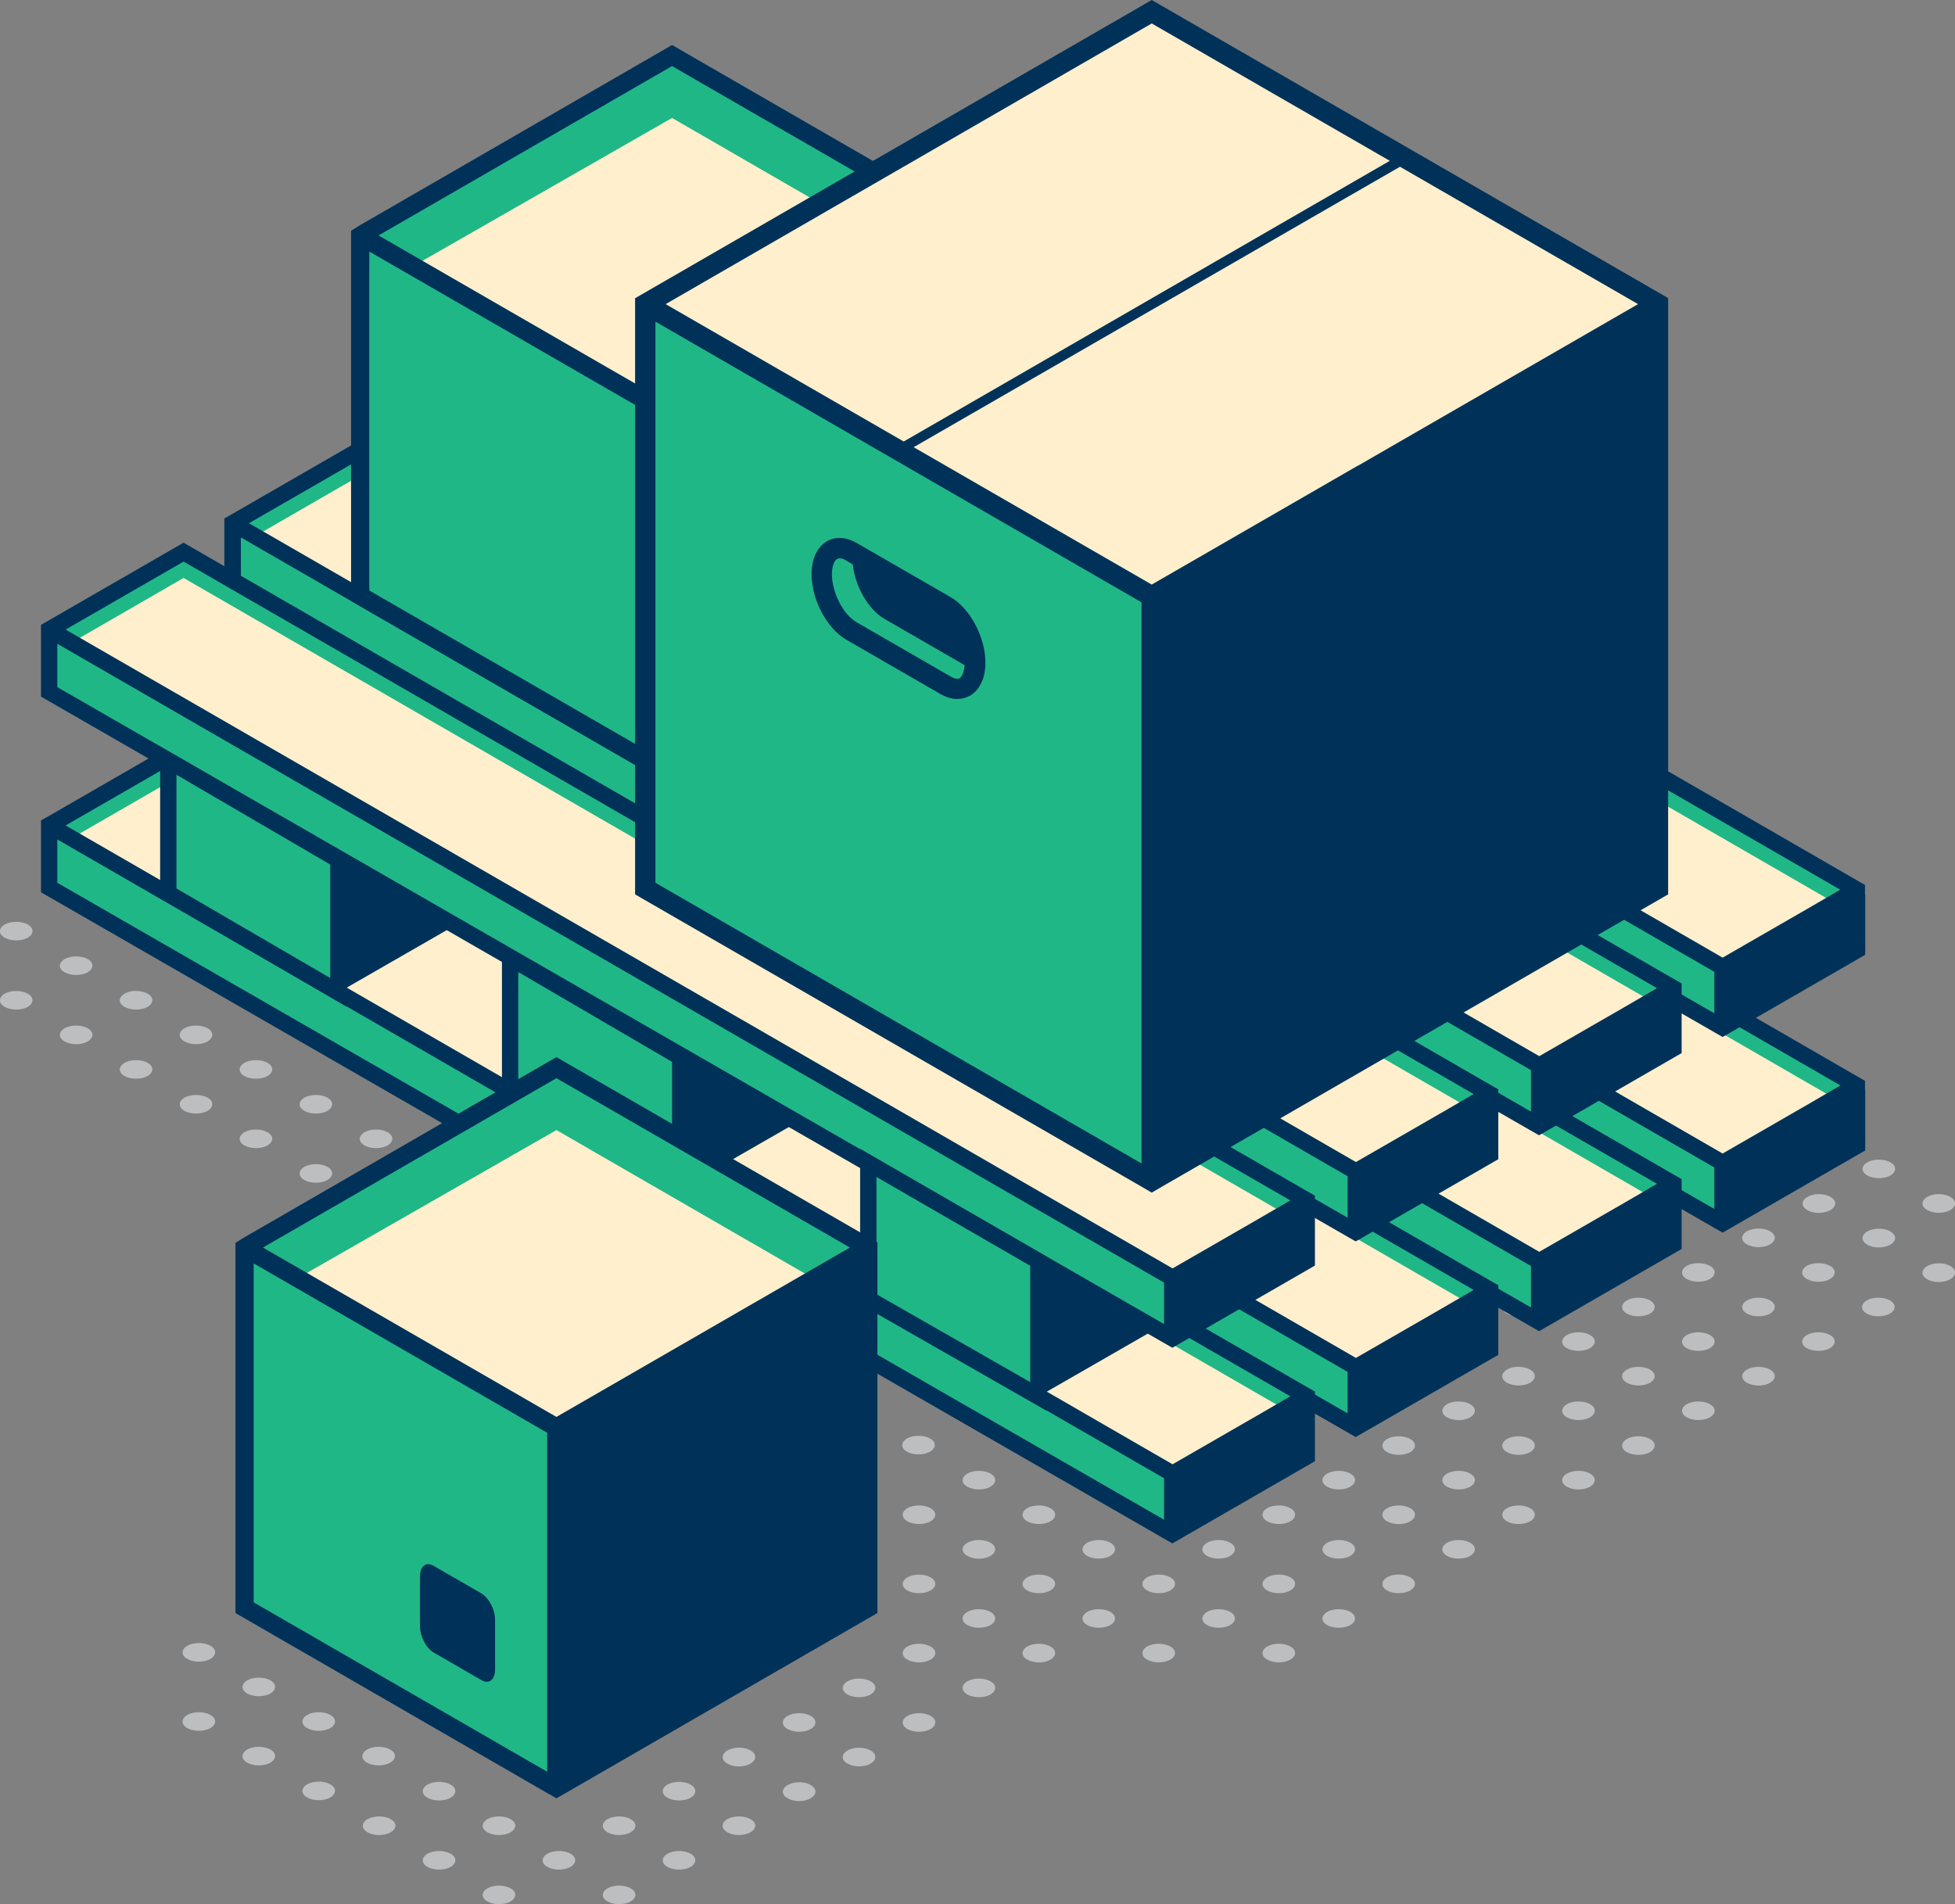 <?xml version="1.0" encoding="UTF-8"?> <svg xmlns="http://www.w3.org/2000/svg" id="Layer_2" data-name="Layer 2" width="82.53" height="80.4" viewBox="0 0 82.53 80.4"><rect x="0" y="0" width="82.53" height="80.4" fill="#808080" stroke="none"/><defs><style> .cls-1 { fill: #003259; } .cls-2 { fill: #ffefcd; } .cls-3 { fill: #20b787; } .cls-4 { fill: #bcbec0; } </style></defs><g id="_4" data-name="4"><g><g><path class="cls-4" d="M26.62,79.72c.27,.15,.27,.4,0,.56-.27,.15-.7,.15-.97,0-.27-.15-.27-.4,0-.56,.27-.15,.7-.15,.97,0Z"></path><path class="cls-4" d="M29.15,78.26c.27,.15,.27,.4,0,.56-.27,.15-.7,.15-.97,0-.27-.15-.27-.4,0-.56,.27-.15,.7-.15,.97,0Z"></path><path class="cls-4" d="M31.68,76.8c.27,.15,.27,.4,0,.56-.27,.15-.7,.15-.97,0-.27-.15-.27-.4,0-.56,.27-.15,.7-.15,.97,0Z"></path><path class="cls-4" d="M21.55,79.72c.27,.15,.27,.4,0,.56-.27,.15-.7,.15-.97,0-.27-.15-.27-.4,0-.56,.27-.15,.7-.15,.97,0Z"></path><path class="cls-4" d="M24.08,78.26c.27,.15,.27,.4,0,.56-.27,.15-.7,.15-.97,0-.27-.15-.27-.4,0-.56,.27-.15,.7-.15,.97,0Z"></path><path class="cls-4" d="M26.62,76.8c.27,.15,.27,.4,0,.56-.27,.15-.7,.15-.97,0-.27-.15-.27-.4,0-.56,.27-.15,.7-.15,.97,0Z"></path><path class="cls-4" d="M29.15,75.34c.27,.15,.27,.4,0,.56-.27,.15-.7,.15-.97,0-.27-.15-.27-.4,0-.56,.27-.15,.7-.15,.97,0Z"></path><path class="cls-4" d="M19.02,78.26c.27,.15,.27,.4,0,.56-.27,.15-.7,.15-.97,0-.27-.15-.27-.4,0-.56,.27-.15,.7-.15,.97,0Z"></path><path class="cls-4" d="M21.55,76.8c.27,.15,.27,.4,0,.56-.27,.15-.7,.15-.97,0-.27-.15-.27-.4,0-.56,.27-.15,.7-.15,.97,0Z"></path><path class="cls-4" d="M16.49,76.8c.27,.15,.27,.4,0,.56-.27,.15-.7,.15-.97,0-.27-.15-.27-.4,0-.56,.27-.15,.7-.15,.97,0Z"></path><path class="cls-4" d="M19.02,75.34c.27,.15,.27,.4,0,.56-.27,.15-.7,.15-.97,0-.27-.15-.27-.4,0-.56,.27-.15,.7-.15,.97,0Z"></path><path class="cls-4" d="M13.94,75.33c.27,.15,.27,.4,0,.56-.27,.15-.7,.15-.97,0-.27-.15-.27-.4,0-.56,.27-.15,.7-.15,.97,0Z"></path><path class="cls-4" d="M16.47,73.86c.27,.15,.27,.4,0,.56-.27,.15-.7,.15-.97,0-.27-.15-.27-.4,0-.56,.27-.15,.7-.15,.97,0Z"></path><path class="cls-4" d="M11.41,73.86c.27,.15,.27,.4,0,.56-.27,.15-.7,.15-.97,0-.27-.15-.27-.4,0-.56,.27-.15,.7-.15,.97,0Z"></path><path class="cls-4" d="M13.94,72.4c.27,.15,.27,.4,0,.56-.27,.15-.7,.15-.97,0-.27-.15-.27-.4,0-.56,.27-.15,.7-.15,.97,0Z"></path><path class="cls-4" d="M8.88,72.4c.27,.15,.27,.4,0,.56-.27,.15-.7,.15-.97,0-.27-.15-.27-.4,0-.56,.27-.15,.7-.15,.97,0Z"></path><path class="cls-4" d="M11.41,70.94c.27,.15,.27,.4,0,.56-.27,.15-.7,.15-.97,0-.27-.15-.27-.4,0-.56,.27-.15,.7-.15,.97,0Z"></path><path class="cls-4" d="M8.88,69.48c.27,.15,.27,.4,0,.56-.27,.15-.7,.15-.97,0-.27-.15-.27-.4,0-.56,.27-.15,.7-.15,.97,0Z"></path><path class="cls-4" d="M26.5,56.58c.27,.15,.27,.4,0,.56-.27,.15-.7,.15-.97,0-.27-.15-.27-.4,0-.56,.27-.15,.7-.15,.97,0Z"></path><path class="cls-4" d="M29.03,55.12c.27,.15,.27,.4,0,.56-.27,.15-.7,.15-.97,0-.27-.15-.27-.4,0-.56,.27-.15,.7-.15,.97,0Z"></path><path class="cls-4" d="M31.56,53.66c.27,.15,.27,.4,0,.56-.27,.15-.7,.15-.97,0-.27-.15-.27-.4,0-.56,.27-.15,.7-.15,.97,0Z"></path><path class="cls-4" d="M34.1,52.2c.27,.15,.27,.4,0,.56-.27,.15-.7,.15-.97,0-.27-.15-.27-.4,0-.56,.27-.15,.7-.15,.97,0Z"></path><path class="cls-4" d="M23.97,55.12c.27,.15,.27,.4,0,.56-.27,.15-.7,.15-.97,0-.27-.15-.27-.4,0-.56,.27-.15,.7-.15,.97,0Z"></path><path class="cls-4" d="M26.5,53.66c.27,.15,.27,.4,0,.56-.27,.15-.7,.15-.97,0-.27-.15-.27-.4,0-.56,.27-.15,.7-.15,.97,0Z"></path><path class="cls-4" d="M29.03,52.2c.27,.15,.27,.4,0,.56-.27,.15-.7,.15-.97,0-.27-.15-.27-.4,0-.56,.27-.15,.7-.15,.97,0Z"></path><path class="cls-4" d="M21.44,53.66c.27,.15,.27,.4,0,.56-.27,.15-.7,.15-.97,0-.27-.15-.27-.4,0-.56,.27-.15,.7-.15,.97,0Z"></path><path class="cls-4" d="M23.97,52.2c.27,.15,.27,.4,0,.56-.27,.15-.7,.15-.97,0-.27-.15-.27-.4,0-.56,.27-.15,.7-.15,.97,0Z"></path><path class="cls-4" d="M17.94,52.76c-.27-.15-.27-.4,0-.56,.27-.15,.7-.15,.97,0,.27,.15,.27,.4,0,.56-.27,.15-.7,.15-.97,0-.27-.15,.27,.15,0,0Z"></path><path class="cls-4" d="M21.44,50.73c.27,.15,.27,.4,0,.56-.27,.15-.7,.15-.97,0-.27-.15-.27-.4,0-.56,.27-.15,.7-.15,.97,0Z"></path><path class="cls-4" d="M16.38,50.73c.27,.15,.27,.4,0,.56-.27,.15-.7,.15-.97,0-.27-.15-.27-.4,0-.56,.27-.15,.7-.15,.97,0Z"></path><path class="cls-4" d="M18.91,49.27c.27,.15,.27,.4,0,.56-.27,.15-.7,.15-.97,0s-.27-.4,0-.56c.27-.15,.7-.15,.97,0Z"></path><path class="cls-4" d="M13.82,49.26c.27,.15,.27,.4,0,.56-.27,.15-.7,.15-.97,0-.27-.15-.27-.4,0-.56,.27-.15,.7-.15,.97,0Z"></path><path class="cls-4" d="M16.36,47.8c.27,.15,.27,.4,0,.56-.27,.15-.7,.15-.97,0-.27-.15-.27-.4,0-.56,.27-.15,.7-.15,.97,0Z"></path><path class="cls-4" d="M11.29,47.8c.27,.15,.27,.4,0,.56-.27,.15-.7,.15-.97,0-.27-.15-.27-.4,0-.56,.27-.15,.7-.15,.97,0Z"></path><path class="cls-4" d="M13.82,46.34c.27,.15,.27,.4,0,.56-.27,.15-.7,.15-.97,0-.27-.15-.27-.4,0-.56,.27-.15,.7-.15,.97,0Z"></path><path class="cls-4" d="M8.76,46.34c.27,.15,.27,.4,0,.56-.27,.15-.7,.15-.97,0-.27-.15-.27-.4,0-.56,.27-.15,.7-.15,.97,0Z"></path><path class="cls-4" d="M11.29,44.87c.27,.15,.27,.4,0,.56-.27,.15-.7,.15-.97,0-.27-.15-.27-.4,0-.56,.27-.15,.7-.15,.97,0Z"></path><path class="cls-4" d="M13.82,43.97c-.27,.15-.7,.15-.97,0-.27-.15-.27-.4,0-.56,.27-.15,1.24,.4,.97,.56Z"></path><path class="cls-4" d="M6.23,44.87c.27,.15,.27,.4,0,.56-.27,.15-.7,.15-.97,0-.27-.15-.27-.4,0-.56,.27-.15,.7-.15,.97,0Z"></path><path class="cls-4" d="M8.76,43.41c.27,.15,.27,.4,0,.56-.27,.15-.7,.15-.97,0-.27-.15-.27-.4,0-.56,.27-.15,.7-.15,.97,0Z"></path><path class="cls-4" d="M11.29,42.51c-.27,.15-.7,.15-.97,0-.27-.15-.27-.4,0-.56,.27-.15,1.24,.4,.97,.56Z"></path><path class="cls-4" d="M3.7,43.41c.27,.15,.27,.4,0,.56s-.7,.15-.97,0c-.27-.15-.27-.4,0-.56,.27-.15,.7-.15,.97,0Z"></path><path class="cls-4" d="M6.23,41.95c.27,.15,.27,.4,0,.56-.27,.15-.7,.15-.97,0-.27-.15-.27-.4,0-.56s.7-.15,.97,0Z"></path><path class="cls-4" d="M8.76,41.05c-.27,.15-.7,.15-.97,0-.27-.15-.27-.4,0-.56,.27-.15,1.24,.4,.97,.56Z"></path><path class="cls-4" d="M1.17,41.95c.27,.15,.27,.4,0,.56-.27,.15-.7,.15-.97,0-.27-.15-.27-.4,0-.56,.27-.15,.7-.15,.97,0Z"></path><path class="cls-4" d="M3.7,40.49c.27,.15,.27,.4,0,.56-.27,.15-.7,.15-.97,0-.27-.15-.27-.4,0-.56,.27-.15,.7-.15,.97,0Z"></path><path class="cls-4" d="M6.23,39.59c-.27,.15-.7,.15-.97,0s-.27-.4,0-.56c.27-.15,1.24,.4,.97,.56Z"></path><path class="cls-4" d="M1.17,39.03c.27,.15,.27,.4,0,.56-.27,.15-.7,.15-.97,0s-.27-.4,0-.56c.27-.15,.7-.15,.97,0Z"></path><path class="cls-4" d="M3.7,38.13c-.27,.15-.7,.15-.97,0-.27-.15-.27-.4,0-.56,.27-.15,1.24,.4,.97,.56Z"></path><path class="cls-4" d="M54.47,69.51c.27,.15,.27,.4,0,.56-.27,.15-.7,.15-.97,0-.27-.15-.27-.4,0-.56,.27-.15,.7-.15,.97,0Z"></path><path class="cls-4" d="M57,68.05c.27,.15,.27,.4,0,.56-.27,.15-.7,.15-.97,0-.27-.15-.27-.4,0-.56,.27-.15,.7-.15,.97,0Z"></path><path class="cls-4" d="M59.53,66.59c.27,.15,.27,.4,0,.56-.27,.15-.7,.15-.97,0-.27-.15-.27-.4,0-.56s.7-.15,.97,0Z"></path><path class="cls-4" d="M62.06,65.13c.27,.15,.27,.4,0,.56-.27,.15-.7,.15-.97,0-.27-.15-.27-.4,0-.56,.27-.15,.7-.15,.97,0Z"></path><path class="cls-4" d="M64.59,63.67c.27,.15,.27,.4,0,.56-.27,.15-.7,.15-.97,0-.27-.15-.27-.4,0-.56,.27-.15,.7-.15,.97,0Z"></path><path class="cls-4" d="M67.12,62.21c.27,.15,.27,.4,0,.56-.27,.15-.7,.15-.97,0-.27-.15-.27-.4,0-.56,.27-.15,.7-.15,.97,0Z"></path><path class="cls-4" d="M69.65,60.75c.27,.15,.27,.4,0,.56-.27,.15-.7,.15-.97,0-.27-.15-.27-.4,0-.56,.27-.15,.7-.15,.97,0Z"></path><path class="cls-4" d="M72.18,59.28c.27,.15,.27,.4,0,.56-.27,.15-.7,.15-.97,0-.27-.15-.27-.4,0-.56,.27-.15,.7-.15,.97,0Z"></path><path class="cls-4" d="M74.72,57.82c.27,.15,.27,.4,0,.56s-.7,.15-.97,0c-.27-.15-.27-.4,0-.56,.27-.15,.7-.15,.97,0Z"></path><path class="cls-4" d="M77.25,56.36c.27,.15,.27,.4,0,.56-.27,.15-.7,.15-.97,0-.27-.15-.27-.4,0-.56,.27-.15,.7-.15,.97,0Z"></path><path class="cls-4" d="M79.78,54.9c.27,.15,.27,.4,0,.56-.27,.15-.7,.15-.97,0-.27-.15-.27-.4,0-.56,.27-.15,.7-.15,.97,0Z"></path><path class="cls-4" d="M49.4,69.51c.27,.15,.27,.4,0,.56-.27,.15-.7,.15-.97,0-.27-.15-.27-.4,0-.56,.27-.15,.7-.15,.97,0Z"></path><path class="cls-4" d="M51.93,68.05c.27,.15,.27,.4,0,.56-.27,.15-.7,.15-.97,0-.27-.15-.27-.4,0-.56,.27-.15,.7-.15,.97,0Z"></path><path class="cls-4" d="M54.47,66.59c.27,.15,.27,.4,0,.56-.27,.15-.7,.15-.97,0-.27-.15-.27-.4,0-.56,.27-.15,.7-.15,.97,0Z"></path><path class="cls-4" d="M57,65.13c.27,.15,.27,.4,0,.56-.27,.15-.7,.15-.97,0-.27-.15-.27-.4,0-.56,.27-.15,.7-.15,.97,0Z"></path><path class="cls-4" d="M59.53,63.67c.27,.15,.27,.4,0,.56s-.7,.15-.97,0c-.27-.15-.27-.4,0-.56,.27-.15,.7-.15,.97,0Z"></path><path class="cls-4" d="M62.06,62.21c.27,.15,.27,.4,0,.56-.27,.15-.7,.15-.97,0-.27-.15-.27-.4,0-.56,.27-.15,.7-.15,.97,0Z"></path><path class="cls-4" d="M64.59,60.75c.27,.15,.27,.4,0,.56-.27,.15-.7,.15-.97,0-.27-.15-.27-.4,0-.56,.27-.15,.7-.15,.97,0Z"></path><path class="cls-4" d="M67.12,59.28c.27,.15,.27,.4,0,.56-.27,.15-.7,.15-.97,0-.27-.15-.27-.4,0-.56,.27-.15,.7-.15,.97,0Z"></path><path class="cls-4" d="M69.65,57.82c.27,.15,.27,.4,0,.56-.27,.15-.7,.15-.97,0-.27-.15-.27-.4,0-.56,.27-.15,.7-.15,.97,0Z"></path><path class="cls-4" d="M72.18,56.36c.27,.15,.27,.4,0,.56-.27,.15-.7,.15-.97,0-.27-.15-.27-.4,0-.56,.27-.15,.7-.15,.97,0Z"></path><path class="cls-4" d="M74.72,54.9c.27,.15,.27,.4,0,.56-.27,.15-.7,.15-.97,0-.27-.15-.27-.4,0-.56,.27-.15,.7-.15,.97,0Z"></path><path class="cls-4" d="M77.25,53.44c.27,.15,.27,.4,0,.56s-.7,.15-.97,0c-.27-.15-.27-.4,0-.56,.27-.15,.7-.15,.97,0Z"></path><path class="cls-4" d="M33.25,75.36c.27-.15,.7-.16,.97,0,.27,.15,.27,.4,0,.56s-.7,.16-.97,0c-.27-.15-.27-.4,0-.56Z"></path><path class="cls-4" d="M36.75,73.9c.27,.15,.27,.4,0,.56-.27,.15-.7,.15-.97,0-.27-.15-.27-.4,0-.56,.27-.15,.7-.15,.97,0Z"></path><path class="cls-4" d="M39.28,72.44c.27,.15,.27,.4,0,.56-.27,.15-.7,.15-.97,0-.27-.15-.27-.4,0-.56,.27-.15,.7-.15,.97,0Z"></path><path class="cls-4" d="M41.81,70.98c.27,.15,.27,.4,0,.56-.27,.15-.7,.15-.97,0-.27-.15-.27-.4,0-.56,.27-.15,.7-.15,.97,0Z"></path><path class="cls-4" d="M44.34,69.51c.27,.15,.27,.4,0,.56s-.7,.15-.97,0c-.27-.15-.27-.4,0-.56,.27-.15,.7-.15,.97,0Z"></path><path class="cls-4" d="M46.87,68.05c.27,.15,.27,.4,0,.56-.27,.15-.7,.15-.97,0-.27-.15-.27-.4,0-.56,.27-.15,.7-.15,.97,0Z"></path><path class="cls-4" d="M49.4,66.59c.27,.15,.27,.4,0,.56-.27,.15-.7,.15-.97,0-.27-.15-.27-.4,0-.56,.27-.15,.7-.15,.97,0Z"></path><path class="cls-4" d="M51.93,65.13c.27,.15,.27,.4,0,.56-.27,.15-.7,.15-.97,0-.27-.15-.27-.4,0-.56,.27-.15,.7-.15,.97,0Z"></path><path class="cls-4" d="M54.47,63.67c.27,.15,.27,.4,0,.56-.27,.15-.7,.15-.97,0-.27-.15-.27-.4,0-.56,.27-.15,.7-.15,.97,0Z"></path><path class="cls-4" d="M57,62.21c.27,.15,.27,.4,0,.56-.27,.15-.7,.15-.97,0-.27-.15-.27-.4,0-.56,.27-.15,.7-.15,.97,0Z"></path><path class="cls-4" d="M59.53,60.75c.27,.15,.27,.4,0,.56-.27,.15-.7,.15-.97,0-.27-.15-.27-.4,0-.56,.27-.15,.7-.15,.97,0Z"></path><path class="cls-4" d="M62.06,59.28c.27,.15,.27,.4,0,.56s-.7,.15-.97,0c-.27-.15-.27-.4,0-.56,.27-.15,.7-.15,.97,0Z"></path><path class="cls-4" d="M64.59,57.82c.27,.15,.27,.4,0,.56-.27,.15-.7,.15-.97,0-.27-.15-.27-.4,0-.56s.7-.15,.97,0Z"></path><path class="cls-4" d="M67.12,56.36c.27,.15,.27,.4,0,.56-.27,.15-.7,.15-.97,0-.27-.15-.27-.4,0-.56,.27-.15,.7-.15,.97,0Z"></path><path class="cls-4" d="M69.65,54.9c.27,.15,.27,.4,0,.56-.27,.15-.7,.15-.97,0-.27-.15-.27-.4,0-.56,.27-.15,.7-.15,.97,0Z"></path><path class="cls-4" d="M72.18,53.44c.27,.15,.27,.4,0,.56-.27,.15-.7,.15-.97,0-.27-.15-.27-.4,0-.56,.27-.15,.7-.15,.97,0Z"></path><path class="cls-4" d="M74.72,51.98c.27,.15,.27,.4,0,.56-.27,.15-.7,.15-.97,0-.27-.15-.27-.4,0-.56,.27-.15,.7-.15,.97,0Z"></path><path class="cls-4" d="M30.71,73.9c.27-.15,.7-.16,.97,0,.27,.15,.27,.4,0,.56-.27,.15-.7,.16-.97,0-.27-.15-.27-.4,0-.56Z"></path><path class="cls-4" d="M34.22,72.44c.27,.15,.27,.4,0,.56-.27,.15-.7,.15-.97,0-.27-.15-.27-.4,0-.56,.27-.15,.7-.15,.97,0Z"></path><path class="cls-4" d="M36.75,70.98c.27,.15,.27,.4,0,.56-.27,.15-.7,.15-.97,0-.27-.15-.27-.4,0-.56,.27-.15,.7-.15,.97,0Z"></path><path class="cls-4" d="M39.28,69.51c.27,.15,.27,.4,0,.56-.27,.15-.7,.15-.97,0-.27-.15-.27-.4,0-.56,.27-.15,.7-.15,.97,0Z"></path><path class="cls-4" d="M41.81,68.05c.27,.15,.27,.4,0,.56-.27,.15-.7,.15-.97,0-.27-.15-.27-.4,0-.56,.27-.15,.7-.15,.97,0Z"></path><path class="cls-4" d="M44.34,66.59c.27,.15,.27,.4,0,.56-.27,.15-.7,.15-.97,0-.27-.15-.27-.4,0-.56,.27-.15,.7-.15,.97,0Z"></path><path class="cls-4" d="M46.87,65.13c.27,.15,.27,.4,0,.56-.27,.15-.7,.15-.97,0-.27-.15-.27-.4,0-.56,.27-.15,.7-.15,.97,0Z"></path><path class="cls-4" d="M49.4,63.67c.27,.15,.27,.4,0,.56-.27,.15-.7,.15-.97,0-.27-.15-.27-.4,0-.56,.27-.15,.7-.15,.97,0Z"></path><path class="cls-4" d="M51.93,62.21c.27,.15,.27,.4,0,.56-.27,.15-.7,.15-.97,0-.27-.15-.27-.4,0-.56,.27-.15,.7-.15,.97,0Z"></path><path class="cls-4" d="M54.47,60.75c.27,.15,.27,.4,0,.56-.27,.15-.7,.15-.97,0-.27-.15-.27-.4,0-.56,.27-.15,.7-.15,.97,0Z"></path><path class="cls-4" d="M57,59.28c.27,.15,.27,.4,0,.56-.27,.15-.7,.15-.97,0-.27-.15-.27-.4,0-.56,.27-.15,.7-.15,.97,0Z"></path><path class="cls-4" d="M59.53,57.82c.27,.15,.27,.4,0,.56-.27,.15-.7,.15-.97,0-.27-.15-.27-.4,0-.56,.27-.15,.7-.15,.97,0Z"></path><path class="cls-4" d="M62.06,56.36c.27,.15,.27,.4,0,.56-.27,.15-.7,.15-.97,0-.27-.15-.27-.4,0-.56,.27-.15,.7-.15,.97,0Z"></path><path class="cls-4" d="M64.59,54.9c.27,.15,.27,.4,0,.56-.27,.15-.7,.15-.97,0-.27-.15-.27-.4,0-.56,.27-.15,.7-.15,.97,0Z"></path><path class="cls-4" d="M67.12,53.44c.27,.15,.27,.4,0,.56-.27,.15-.7,.15-.97,0-.27-.15-.27-.4,0-.56,.27-.15,.7-.15,.97,0Z"></path><path class="cls-4" d="M69.65,51.98c.27,.15,.27,.4,0,.56-.27,.15-.7,.15-.97,0-.27-.15-.27-.4,0-.56,.27-.15,.7-.15,.97,0Z"></path><path class="cls-4" d="M72.18,50.52c.27,.15,.27,.4,0,.56-.27,.15-.7,.15-.97,0-.27-.15-.27-.4,0-.56,.27-.15,.7-.15,.97,0Z"></path><path class="cls-4" d="M39.28,66.59c.27,.15,.27,.4,0,.56-.27,.15-.7,.15-.97,0-.27-.15-.27-.4,0-.56,.27-.15,.7-.15,.97,0Z"></path><path class="cls-4" d="M41.81,65.13c.27,.15,.27,.4,0,.56s-.7,.15-.97,0c-.27-.15-.27-.4,0-.56,.27-.15,.7-.15,.97,0Z"></path><path class="cls-4" d="M44.34,63.67c.27,.15,.27,.4,0,.56-.27,.15-.7,.15-.97,0-.27-.15-.27-.4,0-.56,.27-.15,.7-.15,.97,0Z"></path><path class="cls-4" d="M46.87,62.21c.27,.15,.27,.4,0,.56-.27,.15-.7,.15-.97,0-.27-.15-.27-.4,0-.56,.27-.15,.7-.15,.97,0Z"></path><path class="cls-4" d="M49.4,60.75c.27,.15,.27,.4,0,.56-.27,.15-.7,.15-.97,0-.27-.15-.27-.4,0-.56,.27-.15,.7-.15,.97,0Z"></path><path class="cls-4" d="M51.93,59.28c.27,.15,.27,.4,0,.56-.27,.15-.7,.15-.97,0-.27-.15-.27-.4,0-.56,.27-.15,.7-.15,.97,0Z"></path><path class="cls-4" d="M54.47,57.82c.27,.15,.27,.4,0,.56-.27,.15-.7,.15-.97,0-.27-.15-.27-.4,0-.56,.27-.15,.7-.15,.97,0Z"></path><path class="cls-4" d="M57,56.36c.27,.15,.27,.4,0,.56-.27,.15-.7,.15-.97,0-.27-.15-.27-.4,0-.56,.27-.15,.7-.15,.97,0Z"></path><path class="cls-4" d="M59.53,54.9c.27,.15,.27,.4,0,.56-.27,.15-.7,.15-.97,0s-.27-.4,0-.56c.27-.15,.7-.15,.97,0Z"></path><path class="cls-4" d="M62.06,53.44c.27,.15,.27,.4,0,.56-.27,.15-.7,.15-.97,0-.27-.15-.27-.4,0-.56,.27-.15,.7-.15,.97,0Z"></path><path class="cls-4" d="M64.59,51.98c.27,.15,.27,.4,0,.56-.27,.15-.7,.15-.97,0-.27-.15-.27-.4,0-.56,.27-.15,.7-.15,.97,0Z"></path><path class="cls-4" d="M67.12,50.52c.27,.15,.27,.4,0,.56-.27,.15-.7,.15-.97,0-.27-.15-.27-.4,0-.56,.27-.15,.7-.15,.97,0Z"></path><path class="cls-4" d="M69.65,49.06c.27,.15,.27,.4,0,.56-.27,.15-.7,.15-.97,0-.27-.15-.27-.4,0-.56,.27-.15,.7-.15,.97,0Z"></path><path class="cls-4" d="M36.75,65.13c.27,.15,.27,.4,0,.56-.27,.15-.7,.15-.97,0-.27-.15-.27-.4,0-.56,.27-.15,.7-.15,.97,0Z"></path><path class="cls-4" d="M39.28,63.67c.27,.15,.27,.4,0,.56-.27,.15-.7,.15-.97,0-.27-.15-.27-.4,0-.56,.27-.15,.7-.15,.97,0Z"></path><path class="cls-4" d="M41.81,62.21c.27,.15,.27,.4,0,.56-.27,.15-.7,.15-.97,0-.27-.15-.27-.4,0-.56,.27-.15,.7-.15,.97,0Z"></path><path class="cls-4" d="M44.34,60.75c.27,.15,.27,.4,0,.56-.27,.15-.7,.15-.97,0s-.27-.4,0-.56c.27-.15,.7-.15,.97,0Z"></path><path class="cls-4" d="M46.87,59.28c.27,.15,.27,.4,0,.56-.27,.15-.7,.15-.97,0-.27-.15-.27-.4,0-.56,.27-.15,.7-.15,.97,0Z"></path><path class="cls-4" d="M49.4,57.82c.27,.15,.27,.4,0,.56-.27,.15-.7,.15-.97,0-.27-.15-.27-.4,0-.56,.27-.15,.7-.15,.97,0Z"></path><path class="cls-4" d="M51.93,56.36c.27,.15,.27,.4,0,.56-.27,.15-.7,.15-.97,0-.27-.15-.27-.4,0-.56,.27-.15,.7-.15,.97,0Z"></path><path class="cls-4" d="M54.47,54.9c.27,.15,.27,.4,0,.56-.27,.15-.7,.15-.97,0-.27-.15-.27-.4,0-.56,.27-.15,.7-.15,.97,0Z"></path><path class="cls-4" d="M57,53.44c.27,.15,.27,.4,0,.56-.27,.15-.7,.15-.97,0-.27-.15-.27-.4,0-.56,.27-.15,.7-.15,.97,0Z"></path><path class="cls-4" d="M59.53,51.98c.27,.15,.27,.4,0,.56-.27,.15-.7,.15-.97,0-.27-.15-.27-.4,0-.56,.27-.15,.7-.15,.97,0Z"></path><path class="cls-4" d="M62.06,50.52c.27,.15,.27,.4,0,.56-.27,.15-.7,.15-.97,0-.27-.15-.27-.4,0-.56,.27-.15,.7-.15,.97,0Z"></path><path class="cls-4" d="M34.19,63.65c.27,.15,.27,.4,0,.56-.27,.15-.7,.15-.97,0-.27-.15-.27-.4,0-.56,.27-.15,.7-.15,.97,0Z"></path><path class="cls-4" d="M36.73,62.19c.27,.15,.27,.4,0,.56-.27,.15-.7,.15-.97,0-.27-.15-.27-.4,0-.56,.27-.15,.7-.15,.97,0Z"></path><path class="cls-4" d="M39.26,60.73c.27,.15,.27,.4,0,.56-.27,.15-.7,.15-.97,0-.27-.15-.27-.4,0-.56,.27-.15,.7-.15,.97,0Z"></path><path class="cls-4" d="M41.79,59.27c.27,.15,.27,.4,0,.56-.27,.15-.7,.15-.97,0-.27-.15-.27-.4,0-.56,.27-.15,.7-.15,.97,0Z"></path><path class="cls-4" d="M44.32,57.81c.27,.15,.27,.4,0,.56-.27,.15-.7,.15-.97,0-.27-.15-.27-.4,0-.56,.27-.15,.7-.15,.97,0Z"></path><path class="cls-4" d="M46.85,56.35c.27,.15,.27,.4,0,.56-.27,.15-.7,.15-.97,0-.27-.15-.27-.4,0-.56,.27-.15,.7-.15,.97,0Z"></path><path class="cls-4" d="M49.38,54.89c.27,.15,.27,.4,0,.56-.27,.15-.7,.15-.97,0-.27-.15-.27-.4,0-.56,.27-.15,.7-.15,.97,0Z"></path><path class="cls-4" d="M51.91,53.42c.27,.15,.27,.4,0,.56-.27,.15-.7,.15-.97,0-.27-.15-.27-.4,0-.56,.27-.15,.7-.15,.97,0Z"></path><path class="cls-4" d="M54.44,51.96c.27,.15,.27,.4,0,.56-.27,.15-.7,.15-.97,0-.27-.15-.27-.4,0-.56,.27-.15,.7-.15,.97,0Z"></path><path class="cls-4" d="M56.98,50.5c.27,.15,.27,.4,0,.56-.27,.15-.7,.15-.97,0-.27-.15-.27-.4,0-.56,.27-.15,.7-.15,.97,0Z"></path><path class="cls-4" d="M31.66,62.19c.27,.15,.27,.4,0,.56-.27,.15-.7,.15-.97,0-.27-.15-.27-.4,0-.56,.27-.15,.7-.15,.97,0Z"></path><path class="cls-4" d="M34.19,60.73c.27,.15,.27,.4,0,.56-.27,.15-.7,.15-.97,0-.27-.15-.27-.4,0-.56,.27-.15,.7-.15,.97,0Z"></path><path class="cls-4" d="M36.73,59.27c.27,.15,.27,.4,0,.56-.27,.15-.7,.15-.97,0-.27-.15-.27-.4,0-.56,.27-.15,.7-.15,.97,0Z"></path><path class="cls-4" d="M39.26,57.81c.27,.15,.27,.4,0,.56-.27,.15-.7,.15-.97,0-.27-.15-.27-.4,0-.56,.27-.15,.7-.15,.97,0Z"></path><path class="cls-4" d="M41.79,56.35c.27,.15,.27,.4,0,.56-.27,.15-.7,.15-.97,0-.27-.15-.27-.4,0-.56,.27-.15,.7-.15,.97,0Z"></path><path class="cls-4" d="M44.32,54.89c.27,.15,.27,.4,0,.56-.27,.15-.7,.15-.97,0-.27-.15-.27-.4,0-.56,.27-.15,.7-.15,.97,0Z"></path><path class="cls-4" d="M28.16,61.29c-.27-.15-.27-.4,0-.56,.27-.15,.7-.15,.97,0,.27,.15,.27,.4,0,.56-.27,.15-.7,.15-.97,0-.27-.15,.27,.15,0,0Z"></path><path class="cls-4" d="M31.66,59.27c.27,.15,.27,.4,0,.56-.27,.15-.7,.15-.97,0-.27-.15-.27-.4,0-.56,.27-.15,.7-.15,.97,0Z"></path><path class="cls-4" d="M34.19,57.81c.27,.15,.27,.4,0,.56-.27,.15-.7,.15-.97,0-.27-.15-.27-.4,0-.56,.27-.15,.7-.15,.97,0Z"></path><path class="cls-4" d="M36.73,56.35c.27,.15,.27,.4,0,.56-.27,.15-.7,.15-.97,0-.27-.15-.27-.4,0-.56,.27-.15,.7-.15,.97,0Z"></path><path class="cls-4" d="M39.26,54.89c.27,.15,.27,.4,0,.56-.27,.15-.7,.15-.97,0-.27-.15-.27-.4,0-.56,.27-.15,.7-.15,.97,0Z"></path><path class="cls-4" d="M25.63,59.27c.27-.15,.7-.15,.97,0,.27,.15,.27,.4,0,.56-.27,.15-.7,.15-.97,0-.27-.15-.27-.4,0-.56Z"></path><path class="cls-4" d="M29.13,57.81c.27,.15,.27,.4,0,.56-.27,.15-.7,.15-.97,0-.27-.15-.27-.4,0-.56,.27-.15,.7-.15,.97,0Z"></path><path class="cls-4" d="M31.66,56.35c.27,.15,.27,.4,0,.56-.27,.15-.7,.15-.97,0-.27-.15-.27-.4,0-.56,.27-.15,.7-.15,.97,0Z"></path><path class="cls-4" d="M34.19,54.89c.27,.15,.27,.4,0,.56-.27,.15-.7,.15-.97,0-.27-.15-.27-.4,0-.56,.27-.15,.7-.15,.97,0Z"></path><path class="cls-4" d="M36.73,53.42c.27,.15,.27,.4,0,.56-.27,.15-.7,.15-.97,0-.27-.15-.27-.4,0-.56,.27-.15,.7-.15,.97,0,.27,.15-.27-.15,0,0Z"></path><path class="cls-4" d="M81.36,53.45c.27-.15,.7-.16,.97,0,.27,.15,.27,.4,0,.56-.27,.15-.7,.16-.97,0-.27-.15-.27-.4,0-.56Z"></path><path class="cls-4" d="M78.83,51.99c.27-.15,.7-.16,.97,0,.27,.15,.27,.4,0,.56-.27,.15-.7,.16-.97,0-.27-.15-.27-.4,0-.56Z"></path><path class="cls-4" d="M82.33,50.53c.27,.15,.27,.4,0,.56-.27,.15-.7,.15-.97,0-.27-.15-.27-.4,0-.56s.7-.15,.97,0Z"></path><path class="cls-4" d="M76.3,50.53c.27-.15,.7-.16,.97,0,.27,.15,.27,.4,0,.56-.27,.15-.7,.16-.97,0-.27-.15-.27-.4,0-.56Z"></path><path class="cls-4" d="M79.8,49.07c.27,.15,.27,.4,0,.56-.27,.15-.7,.15-.97,0-.27-.15-.27-.4,0-.56,.27-.15,.7-.15,.97,0Z"></path><path class="cls-4" d="M73.76,49.07c.27-.15,.7-.16,.97,0,.27,.15,.27,.4,0,.56-.27,.15-.7,.16-.97,0-.27-.15-.27-.4,0-.56Z"></path><path class="cls-4" d="M76.3,47.61c.27-.15,.7-.15,.97,0,.27,.15,.27,.4,0,.56-.27,.15-.7,.15-.97,0-.27-.15-.27-.4,0-.56,.27-.15-.27,.15,0,0Z"></path></g><g><g><g><g><g><polygon class="cls-3" points="25.3 21.73 25.3 24.36 72.71 51.65 72.71 49.1 25.3 21.73"></polygon><g><polygon class="cls-3" points="72.71 49.1 25.3 21.73 30.97 18.45 78.38 45.83 72.71 49.1"></polygon><polygon class="cls-2" points="72.71 49.1 26.25 22.27 30.97 19.54 77.56 46.44 72.71 49.1"></polygon><path class="cls-1" d="M78.73,46.03v-.4h0l-.35-.2L31.15,18.15l-.17-.1-5.67,3.27h0l-.35,.2h0v3.03l47.41,27.29,.35,.2h0l.35-.2,5.67-3.27v-2.56Zm-1.04-.2l-1.36,.79-3.61,2.08-16.83-9.72L26,21.73l4.98-2.87,46.72,26.97ZM25.65,24.15v-1.83l46.72,26.97v1.75L25.65,24.15Z"></path></g></g><g><polygon class="cls-3" points="17.56 25.88 17.56 28.51 64.97 55.8 64.97 53.25 17.56 25.88"></polygon><g><polygon class="cls-3" points="64.97 53.25 17.56 25.88 23.23 22.61 70.64 49.98 64.97 53.25"></polygon><polygon class="cls-2" points="64.97 53.25 18.5 26.43 23.23 23.7 69.82 50.6 64.97 53.25"></polygon><path class="cls-1" d="M70.99,50.18v-.4h0l-.35-.2L23.4,22.31l-.17-.1-5.67,3.27h0l-.35,.2h0v3.03l47.41,27.29,.35,.2h0l.35-.2,5.67-3.27v-2.56Zm-1.04-.2l-1.36,.79-3.61,2.08-16.83-9.72L18.25,25.88l4.98-2.87,46.72,26.97ZM17.91,28.31v-1.83l46.72,26.97v1.75L17.91,28.31Z"></path></g></g><g><polygon class="cls-3" points="9.82 30.36 9.82 32.98 57.23 60.28 57.23 57.73 9.82 30.36"></polygon><g><polygon class="cls-3" points="57.23 57.73 9.82 30.36 15.49 27.08 62.9 54.46 57.23 57.73"></polygon><polygon class="cls-2" points="57.23 57.73 10.76 30.9 15.49 28.17 62.08 55.07 57.23 57.73"></polygon><path class="cls-1" d="M63.25,54.66v-.4h0l-.35-.2L15.66,26.78l-.17-.1-5.67,3.27h0l-.35,.2h0v3.03l47.41,27.29,.35,.2h0l.35-.2,5.67-3.27v-2.56Zm-1.04-.2l-1.36,.79-3.61,2.08-16.83-9.72L10.51,30.36l4.98-2.87,46.72,26.97ZM10.17,32.78v-1.83l46.72,26.97v1.75L10.17,32.78Z"></path></g></g><g><polygon class="cls-3" points="2.08 34.85 2.08 37.47 49.49 64.77 49.49 62.22 2.08 34.85"></polygon><g><polygon class="cls-3" points="49.49 62.22 2.08 34.85 7.75 31.57 55.16 58.95 49.49 62.22"></polygon><polygon class="cls-2" points="49.49 62.22 3.02 35.39 7.75 32.66 54.34 59.56 49.49 62.22"></polygon><path class="cls-1" d="M55.51,59.15v-.4h0l-.35-.2L7.92,31.27l-.17-.1-5.67,3.27h0l-.35,.2h0v3.03l47.41,27.29,.35,.2h0l.35-.2,5.67-3.27v-2.56Zm-1.04-.2l-1.36,.79-3.61,2.08-16.83-9.72L2.77,34.85l4.98-2.87,46.72,26.97ZM2.42,37.27v-1.83l46.72,26.97v1.75L2.42,37.27Z"></path></g></g></g><g><g><polygon class="cls-3" points="25.3 13.47 25.3 16.09 72.71 43.39 72.71 40.84 25.3 13.47"></polygon><g><polygon class="cls-3" points="72.71 40.84 25.3 13.47 30.97 10.19 78.38 37.56 72.71 40.84"></polygon><polygon class="cls-2" points="72.71 40.84 26.25 14.01 30.97 11.28 77.56 38.18 72.71 40.84"></polygon><path class="cls-1" d="M78.73,37.76v-.4h0l-.35-.2L31.15,9.89l-.17-.1-5.67,3.27h0l-.35,.2h0v3.03l47.41,27.29,.35,.2h0l.35-.2,5.67-3.27v-2.56Zm-1.04-.2l-1.36,.79-3.61,2.08-16.83-9.72L26,13.47l4.98-2.87,46.72,26.97ZM25.65,15.89v-1.83l46.72,26.97v1.75L25.65,15.89Z"></path></g></g><g><polygon class="cls-3" points="17.56 17.62 17.56 20.25 64.97 47.54 64.97 44.99 17.56 17.62"></polygon><g><polygon class="cls-3" points="64.97 44.99 17.56 17.62 23.23 14.34 70.64 41.72 64.97 44.99"></polygon><polygon class="cls-2" points="64.97 44.99 18.5 18.16 23.23 15.43 69.82 42.33 64.97 44.99"></polygon><path class="cls-1" d="M70.99,41.92v-.4h0l-.35-.2L23.4,14.04l-.17-.1-5.67,3.27h0l-.35,.2h0v3.03l47.41,27.29,.35,.2h0l.35-.2,5.67-3.27v-2.56Zm-1.04-.2l-1.36,.79-3.61,2.08-16.83-9.72L18.25,17.62l4.98-2.87,46.72,26.97ZM17.91,20.04v-1.83l46.72,26.97v1.75L17.91,20.04Z"></path></g></g><g><polygon class="cls-3" points="9.82 22.09 9.82 24.72 57.23 52.02 57.23 49.47 9.82 22.09"></polygon><g><polygon class="cls-3" points="57.23 49.47 9.82 22.09 15.49 18.82 62.9 46.19 57.23 49.47"></polygon><polygon class="cls-2" points="57.23 49.47 10.76 22.64 15.49 19.91 62.08 46.81 57.23 49.47"></polygon><path class="cls-1" d="M63.25,46.39v-.4h0l-.35-.2L15.66,18.52l-.17-.1-5.67,3.27h0l-.35,.2h0v3.03l47.41,27.29,.35,.2h0l.35-.2,5.67-3.27v-2.56Zm-1.04-.2l-1.36,.79-3.61,2.08-16.83-9.72L10.51,22.09l4.98-2.87,46.72,26.97ZM10.17,24.52v-1.83l46.72,26.97v1.75L10.17,24.52Z"></path></g></g><g><polygon class="cls-3" points="2.08 26.58 2.08 29.21 49.49 56.51 49.49 53.96 2.08 26.58"></polygon><g><polygon class="cls-3" points="49.49 53.96 2.08 26.58 7.75 23.31 55.16 50.68 49.49 53.96"></polygon><polygon class="cls-2" points="49.49 53.96 3.02 27.13 7.75 24.4 54.34 51.3 49.49 53.96"></polygon><path class="cls-1" d="M55.51,50.88v-.4h0l-.35-.2L7.92,23.01l-.17-.1-5.67,3.27h0l-.35,.2h0v3.03l47.41,27.29,.35,.2h0l.35-.2,5.67-3.27v-2.56Zm-1.04-.2l-1.36,.79-3.61,2.08-16.83-9.72L2.77,26.58l4.98-2.87,46.72,26.97ZM2.42,29.01v-1.83l46.72,26.97v1.75L2.42,29.01Z"></path></g></g></g><g><polygon class="cls-3" points="36.66 54.85 36.66 49.1 43.84 53.25 43.84 58.96 36.66 54.85"></polygon><path class="cls-1" d="M48.79,56.1l-4.61-2.65v-.4l-7.87-4.55v6.56l7.87,4.5v-.8l4.61-2.65Zm-5.3,2.25l-6.49-3.71v-4.95l6.49,3.75v4.91Z"></path><polygon class="cls-3" points="7.11 37.71 7.11 32.11 14.29 36.3 14.29 41.89 7.11 37.71"></polygon><path class="cls-1" d="M19.24,39.04l-4.61-2.65v-.28l-7.87-4.6v6.41l7.87,4.58v-.8l4.61-2.65Zm-5.3,2.25l-6.49-3.78v-4.8l6.49,3.79v4.79Z"></path><polygon class="cls-3" points="21.53 46.03 21.53 40.43 28.71 44.62 28.71 50.21 21.53 46.03"></polygon><path class="cls-1" d="M33.67,47.36l-4.61-2.65v-.28l-7.87-4.6v6.41l7.87,4.58v-.8l4.61-2.65Zm-5.3,2.25l-6.49-3.77v-4.8l6.49,3.79v4.79Z"></path></g></g><g><polygon class="cls-3" points="28.37 32.75 15.2 25.15 15.2 9.95 28.37 17.55 28.37 32.75"></polygon><polygon class="cls-3" points="41.53 9.95 28.37 17.55 15.2 9.95 28.37 2.35 41.53 9.95"></polygon><polygon class="cls-2" points="41.53 12.58 30.77 18.74 17.61 11.14 28.37 4.98 41.53 12.58"></polygon><path class="cls-1" d="M28.37,1.9l-13.16,7.6-.39,.24v15.63l13.16,7.6h0l.39,.22,.39-.22h0l13.16-7.6V9.72L28.37,1.9Zm0,.89l12.39,7.15-6.22,3.59-6.17,3.56-1.94-1.12-10.45-6.03L28.37,2.79ZM15.59,24.92V10.62l12.39,7.15v14.31l-12.39-7.15Z"></path></g><g><polygon class="cls-2" points="70 12.84 48.62 .49 27.25 12.84 27.25 12.84 27.25 37.52 48.62 49.86 48.62 25.24 70 12.84"></polygon><polygon class="cls-3" points="27.25 37.44 48.62 49.78 48.62 25.16 27.25 12.76 27.25 12.76 27.25 37.44"></polygon><path class="cls-1" d="M70.43,12.59L48.62,0,26.88,12.55l-.07,.04h0s0,.49,0,.49h0v24.68l21.38,12.34h0l.43,.25,.43-.25h0l21.16-12.22,.21-.12V13.08h0s0-.49,0-.49ZM48.62,.99l10.05,5.8-20.52,11.85-10.05-5.8L48.62,.99Zm-.43,48.13l-20.52-11.85V13.58l20.52,11.85v23.69Zm9.13-29.46l-8.7,5.02-10.05-5.8L59.1,7.04l10.05,5.8-11.82,6.82Z"></path><path class="cls-1" d="M40.13,25.21l-3.97-2.29c-.44-.25-.88-.28-1.25-.07-.41,.24-.65,.74-.65,1.39,0,1.08,.65,2.3,1.47,2.77l3.97,2.29c.24,.14,.48,.21,.71,.21,.19,0,.37-.05,.54-.14,.41-.24,.65-.74,.65-1.39,0-1.08-.65-2.3-1.47-2.77Zm.39,3.42c-.12,.07-.3-.01-.39-.07l-3.97-2.29c-.57-.33-1.04-1.26-1.04-2.03,0-.38,.12-.59,.22-.64,.12-.07,.3,.01,.39,.07l.27,.16c.1,.93,.65,1.9,1.34,2.3l3.38,1.95c-.02,.32-.12,.5-.21,.55Z"></path></g></g><g><g><polygon class="cls-3" points="23.49 75.48 10.33 67.88 10.33 52.68 23.49 60.28 23.49 75.48"></polygon><polygon class="cls-3" points="36.65 52.68 23.49 60.28 10.33 52.68 23.49 45.08 36.65 52.68"></polygon><polygon class="cls-2" points="36.65 55.31 25.89 61.47 12.73 53.87 23.49 47.71 36.65 55.31"></polygon><path class="cls-1" d="M23.49,44.63l-13.16,7.6-.39,.24v15.63l13.16,7.6h0l.39,.22,.39-.22h0l13.16-7.6v-15.65l-13.55-7.82Zm0,.89l12.39,7.15-6.22,3.59-6.17,3.56-1.94-1.12-10.45-6.03,12.39-7.15Zm-12.78,22.13v-14.31l12.39,7.15v14.31l-12.39-7.15Z"></path></g><path class="cls-1" d="M20.32,70.93l-2.01-1.16c-.32-.19-.58-.68-.58-1.11v-2.11c0-.43,.26-.63,.58-.44l2.01,1.16c.32,.19,.58,.68,.58,1.11v2.11c0,.43-.26,.63-.58,.44Z"></path></g></g></g></g></svg> 